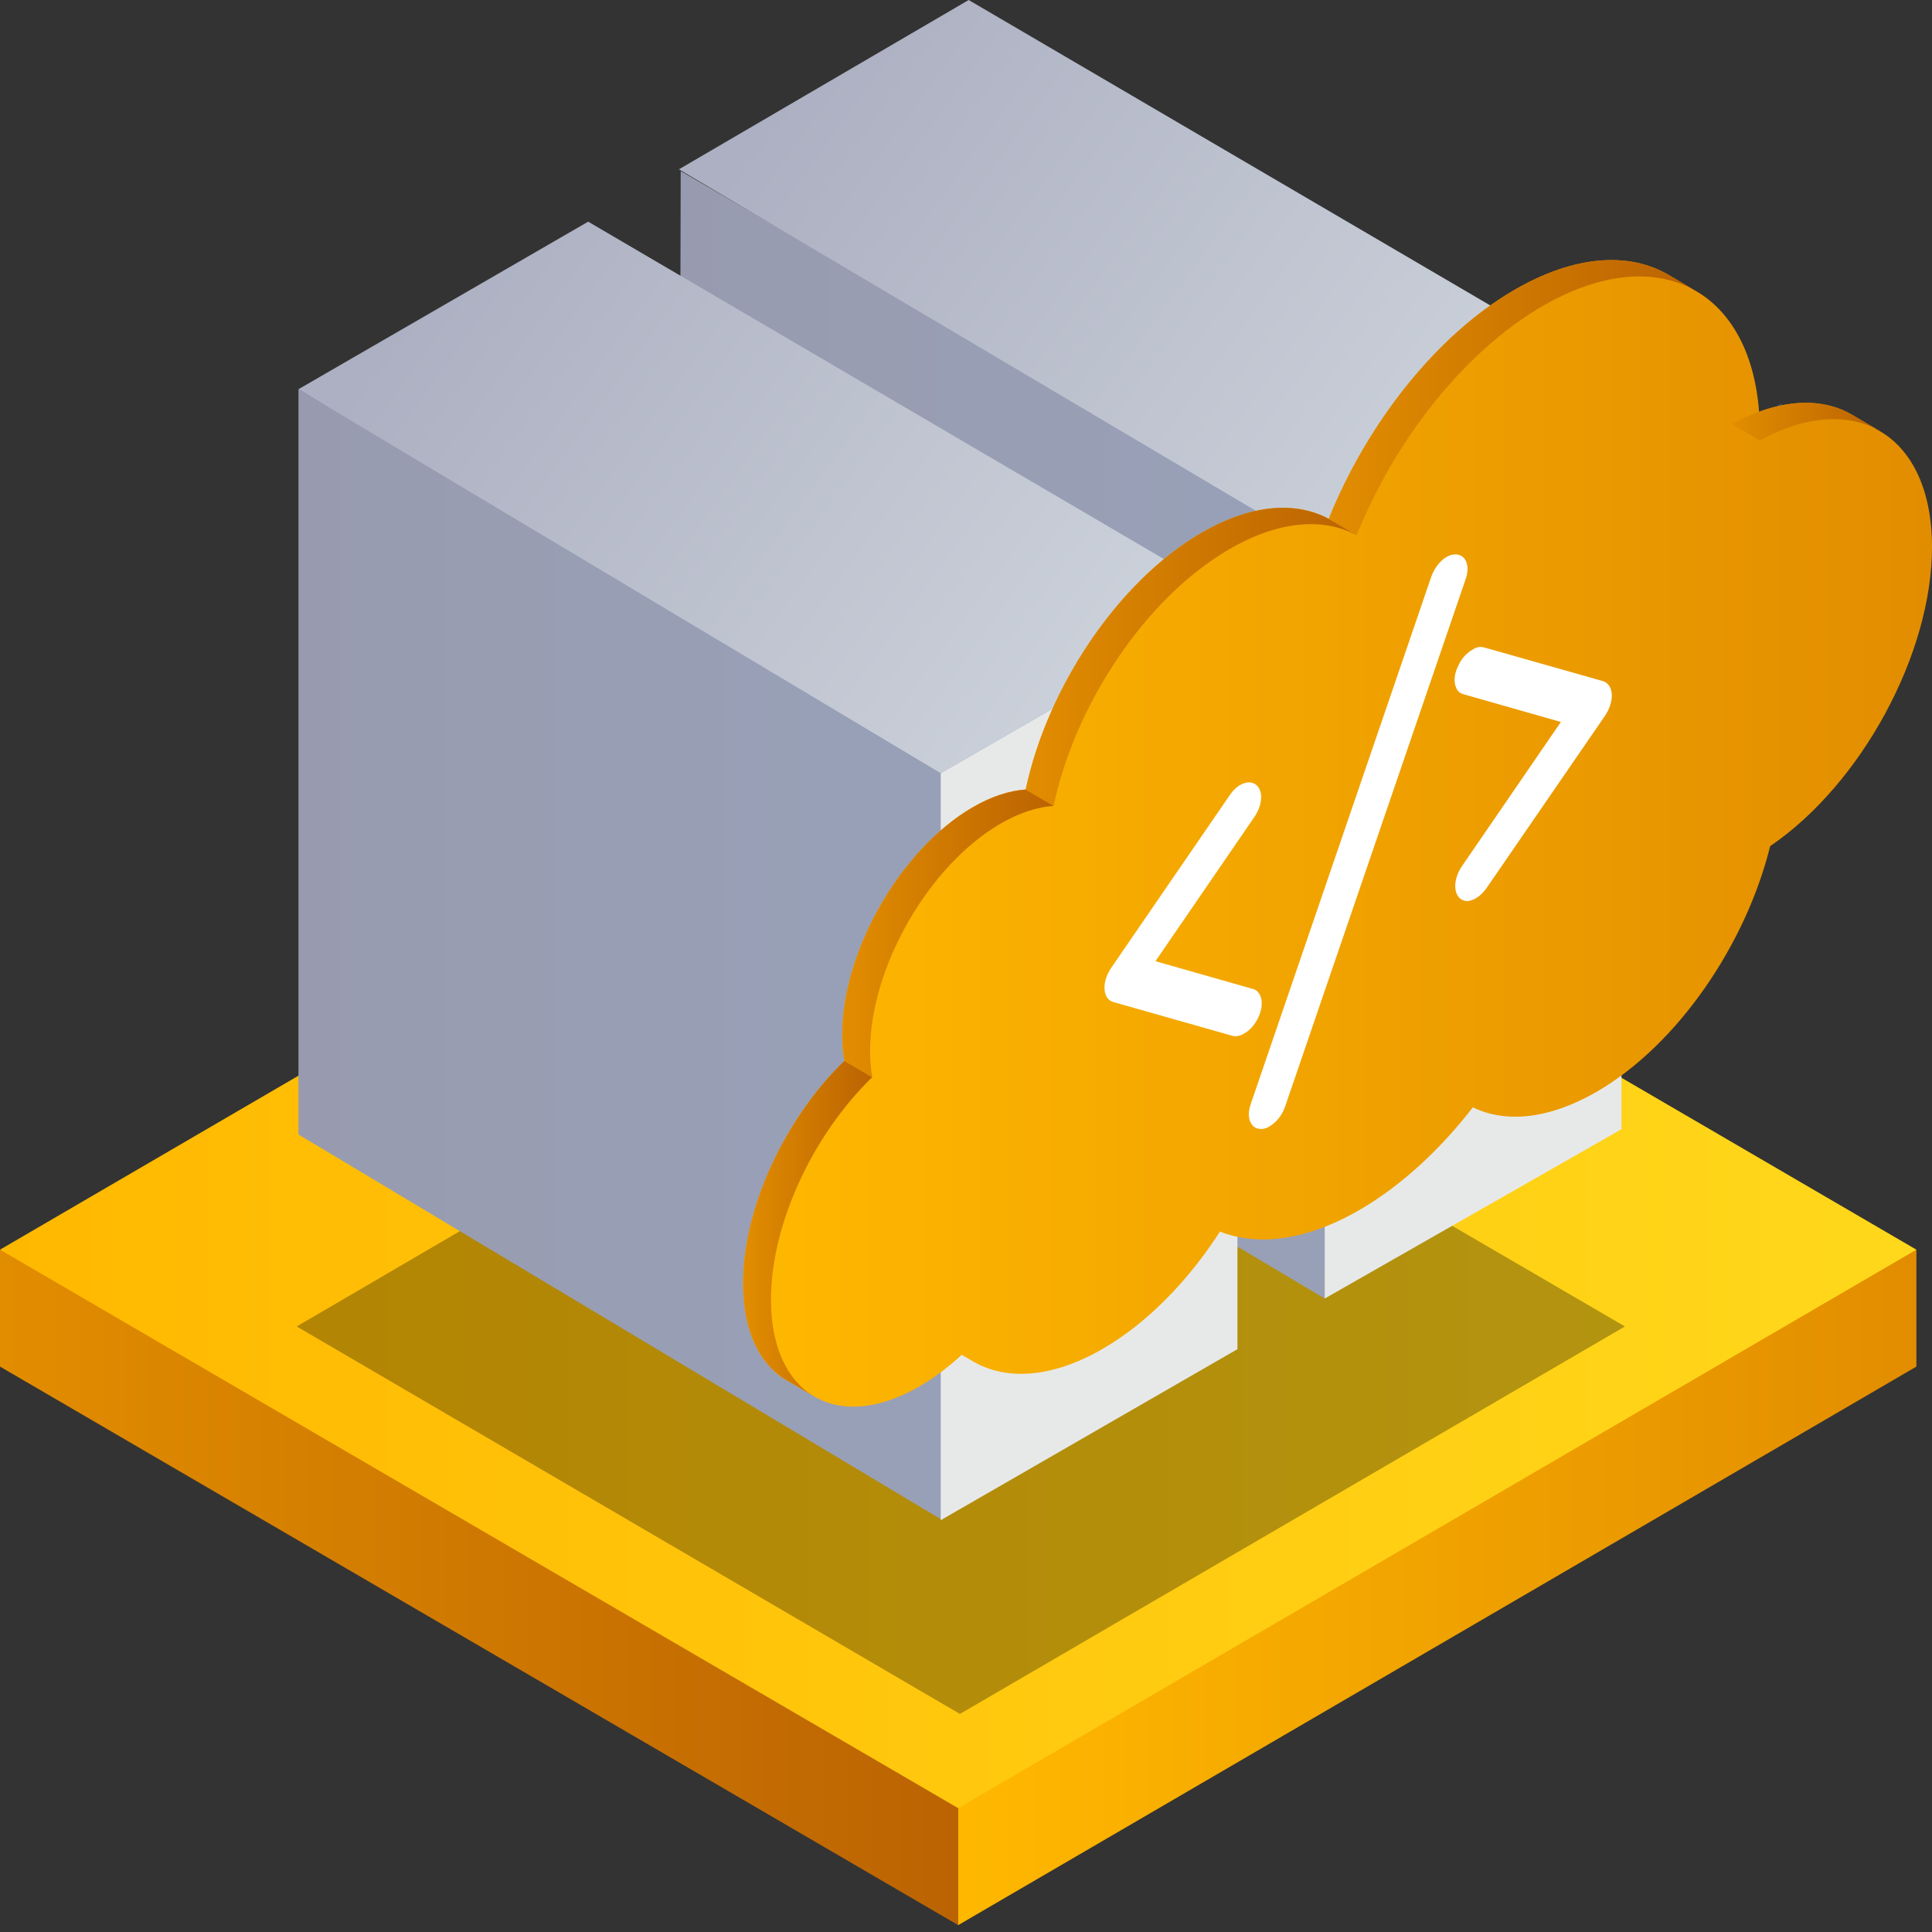 <?xml version="1.0" encoding="UTF-8"?> <svg xmlns="http://www.w3.org/2000/svg" width="52" height="52" viewBox="0 0 52 52" fill="none"><rect x="0" y="0" width="52" height="52" fill="#333333" stroke="none"/><g clip-path="url(#clip0_2020_77547)"><path d="M25.79 43.688L0 33.635V36.782L25.79 51.815V43.688Z" fill="url(#paint0_linear_2020_77547)"></path><path d="M51.58 36.782V33.635L25.79 43.688V51.815L51.58 36.782Z" fill="url(#paint1_linear_2020_77547)"></path><path d="M0 33.635L25.79 48.667L51.58 33.635L25.79 18.602L0 33.635Z" fill="url(#paint2_linear_2020_77547)"></path><path opacity="0.3" d="M7.986 35.702L25.837 46.131L43.735 35.702L25.837 25.273L7.986 35.702Z" fill="url(#paint3_linear_2020_77547)"></path><path d="M35.796 14.751L18.321 4.604L18.274 24.616L35.655 34.95L35.796 14.751Z" fill="url(#paint4_linear_2020_77547)"></path><path d="M43.641 30.394V10.288L35.655 14.845V34.95L43.641 30.394Z" fill="url(#paint5_linear_2020_77547)"></path><path d="M18.274 4.557L35.655 14.845L43.641 10.288L26.072 0L18.274 4.557Z" fill="url(#paint6_linear_2020_77547)"></path><path d="M39.93 17.851L42.372 16.442" stroke="url(#paint7_linear_2020_77547)" stroke-width="0.9" stroke-linecap="round" stroke-linejoin="round"></path><path d="M39.93 23.065L42.372 21.609" stroke="url(#paint8_linear_2020_77547)" stroke-width="0.9" stroke-linecap="round" stroke-linejoin="round"></path><path d="M39.93 28.092L42.372 26.683" stroke="url(#paint9_linear_2020_77547)" stroke-width="0.9" stroke-linecap="round" stroke-linejoin="round"></path><path fill-rule="evenodd" clip-rule="evenodd" d="M38.004 18.18C38.333 17.992 38.615 18.133 38.615 18.556C38.615 18.978 38.38 19.401 38.004 19.636C37.675 19.824 37.393 19.683 37.393 19.26C37.44 18.837 37.628 18.462 38.004 18.18Z" fill="url(#paint10_linear_2020_77547)"></path><path fill-rule="evenodd" clip-rule="evenodd" d="M38.004 23.206C38.333 23.018 38.615 23.159 38.615 23.582C38.615 24.005 38.38 24.428 38.004 24.663C37.675 24.851 37.393 24.71 37.393 24.287C37.44 23.864 37.628 23.441 38.004 23.206Z" fill="url(#paint11_linear_2020_77547)"></path><path fill-rule="evenodd" clip-rule="evenodd" d="M38.004 28.186C38.333 27.998 38.615 28.139 38.615 28.562C38.615 28.985 38.38 29.407 38.004 29.642C37.675 29.83 37.393 29.689 37.393 29.266C37.44 28.844 37.628 28.421 38.004 28.186Z" fill="url(#paint12_linear_2020_77547)"></path><path d="M25.415 20.669L8.033 10.476V30.535L25.367 40.916L25.415 20.669Z" fill="url(#paint13_linear_2020_77547)"></path><path d="M33.306 36.313V16.207L25.32 20.811V40.916L33.306 36.313Z" fill="url(#paint14_linear_2020_77547)"></path><path d="M8.033 10.476L25.32 20.811L33.306 16.207L15.831 5.966L8.033 10.476Z" fill="url(#paint15_linear_2020_77547)"></path><path d="M29.736 23.817L32.132 22.408" stroke="url(#paint16_linear_2020_77547)" stroke-width="0.9" stroke-linecap="round" stroke-linejoin="round"></path><path d="M29.736 28.985L32.132 27.575" stroke="url(#paint17_linear_2020_77547)" stroke-width="0.9" stroke-linecap="round" stroke-linejoin="round"></path><path d="M29.736 34.011L32.132 32.602" stroke="url(#paint18_linear_2020_77547)" stroke-width="0.9" stroke-linecap="round" stroke-linejoin="round"></path><path fill-rule="evenodd" clip-rule="evenodd" d="M27.763 24.146C28.092 23.958 28.374 24.099 28.374 24.522C28.327 24.945 28.139 25.367 27.763 25.602C27.434 25.79 27.152 25.649 27.152 25.226C27.199 24.803 27.387 24.381 27.763 24.146Z" fill="url(#paint19_linear_2020_77547)"></path><path fill-rule="evenodd" clip-rule="evenodd" d="M27.763 29.172C28.092 28.985 28.374 29.125 28.374 29.548C28.327 29.971 28.139 30.394 27.763 30.629C27.434 30.817 27.152 30.676 27.152 30.253C27.199 29.83 27.387 29.407 27.763 29.172Z" fill="url(#paint20_linear_2020_77547)"></path><path fill-rule="evenodd" clip-rule="evenodd" d="M27.763 34.152C28.092 33.964 28.374 34.105 28.374 34.528C28.327 34.951 28.139 35.373 27.763 35.608C27.434 35.796 27.152 35.655 27.152 35.232C27.199 34.763 27.387 34.387 27.763 34.152Z" fill="url(#paint21_linear_2020_77547)"></path><path d="M48.93 12.18C48.905 12.18 48.88 12.169 48.861 12.149L47.924 11.102C47.697 11.315 46.989 11.978 46.834 12.095C46.793 12.125 46.735 12.117 46.705 12.076C46.674 12.035 46.682 11.976 46.723 11.945C46.895 11.815 47.857 10.91 47.867 10.9C47.885 10.883 47.91 10.875 47.934 10.876C47.959 10.876 47.982 10.888 47.999 10.906L48.999 12.023C49.033 12.062 49.03 12.121 48.992 12.156C48.974 12.172 48.952 12.18 48.93 12.18Z" fill="#364F66"></path><path d="M52 14.705C52.008 17.601 50.091 21.11 47.644 22.774C46.992 25.414 45.16 28.111 42.991 29.376C41.702 30.125 40.527 30.236 39.642 29.804C38.757 30.945 37.725 31.904 36.616 32.551C35.18 33.391 33.859 33.552 32.835 33.148C31.987 34.466 30.886 35.603 29.695 36.295C28.304 37.106 27.048 37.168 26.146 36.616C26.122 36.599 26.093 36.587 26.069 36.571L25.885 36.464C25.53 36.793 25.151 37.081 24.76 37.308C23.634 37.963 22.619 38.016 21.892 37.571C21.884 37.567 21.88 37.563 21.876 37.563L21.166 37.147C20.449 36.727 20.004 35.829 20 34.561C19.996 32.506 21.138 30.088 22.729 28.552C22.688 28.342 22.667 28.111 22.667 27.868C22.663 25.611 24.234 22.864 26.171 21.732C26.681 21.435 27.166 21.279 27.607 21.25C28.186 18.515 30.078 15.661 32.325 14.347C33.663 13.569 34.87 13.482 35.764 13.964C36.791 11.419 38.635 9.042 40.747 7.811C42.371 6.864 43.843 6.773 44.912 7.399L45.581 7.795C46.568 8.334 47.224 9.467 47.346 11.085C48.317 10.727 49.186 10.772 49.855 11.168L50.605 11.608C50.56 11.584 50.515 11.555 50.467 11.534C51.404 12 51.996 13.103 52 14.705Z" fill="url(#paint22_linear_2020_77547)"></path><path d="M49.856 11.166L50.606 11.607C49.772 11.117 48.629 11.164 47.365 11.854L46.615 11.414C47.879 10.724 49.021 10.677 49.856 11.166Z" fill="url(#paint23_linear_2020_77547)"></path><path d="M45.658 7.84C44.593 7.214 43.121 7.304 41.494 8.252C39.385 9.483 37.542 11.86 36.514 14.405L35.763 13.964C36.791 11.419 38.635 9.042 40.747 7.811C42.371 6.864 43.843 6.773 44.911 7.399L45.658 7.84Z" fill="url(#paint24_linear_2020_77547)"></path><path d="M28.357 21.691L27.606 21.251C28.186 18.517 30.077 15.659 32.325 14.348C33.663 13.568 34.87 13.484 35.763 13.966L36.513 14.406C35.62 13.924 34.413 14.008 33.075 14.789C30.827 16.099 28.936 18.957 28.357 21.691Z" fill="url(#paint25_linear_2020_77547)"></path><path d="M21.917 37.587L21.167 37.147C20.45 36.725 20.004 35.83 20.001 34.559C19.995 32.504 21.138 30.088 22.727 28.552L23.477 28.992C21.888 30.528 20.745 32.944 20.751 34.999C20.755 36.271 21.2 37.166 21.917 37.587Z" fill="url(#paint26_linear_2020_77547)"></path><path d="M23.477 28.992L22.727 28.552C22.689 28.342 22.669 28.11 22.668 27.867C22.662 25.611 24.233 22.863 26.172 21.733C26.681 21.436 27.168 21.28 27.606 21.251L28.357 21.691C27.918 21.721 27.431 21.876 26.922 22.173C24.983 23.303 23.412 26.052 23.418 28.307C23.419 28.55 23.439 28.782 23.477 28.992Z" fill="url(#paint27_linear_2020_77547)"></path><path d="M43.382 18.721C43.382 18.9 43.311 19.097 43.199 19.265L40.008 23.906C39.932 24.013 39.837 24.109 39.731 24.174C39.642 24.222 39.559 24.252 39.489 24.252C39.412 24.252 39.341 24.222 39.282 24.169C39.104 23.989 39.14 23.613 39.352 23.308L42.011 19.432L39.388 18.685C39.299 18.661 39.228 18.602 39.193 18.512C39.122 18.357 39.14 18.136 39.246 17.927C39.329 17.735 39.465 17.58 39.625 17.491C39.701 17.437 39.778 17.413 39.855 17.413C39.885 17.413 39.914 17.419 39.943 17.425L43.146 18.333C43.294 18.381 43.382 18.524 43.382 18.721Z" fill="white"></path><path d="M33.486 27.818C33.421 27.86 33.338 27.89 33.255 27.89C33.232 27.89 33.202 27.89 33.167 27.878L29.965 26.97C29.817 26.928 29.728 26.785 29.728 26.588C29.722 26.421 29.793 26.218 29.912 26.044L33.102 21.397C33.179 21.284 33.273 21.188 33.38 21.128C33.444 21.093 33.533 21.057 33.622 21.057C33.699 21.057 33.77 21.087 33.829 21.14C34.006 21.314 33.976 21.678 33.758 21.994L31.099 25.871L33.722 26.618C33.805 26.636 33.87 26.695 33.917 26.791C33.988 26.946 33.97 27.167 33.87 27.382C33.776 27.573 33.639 27.735 33.486 27.818Z" fill="white"></path><path d="M39.447 15.591L34.591 29.777C34.514 30.01 34.354 30.207 34.172 30.315C34.1 30.363 34.024 30.387 33.941 30.387C33.841 30.387 33.752 30.345 33.693 30.267C33.598 30.136 33.586 29.933 33.663 29.718L38.52 15.531C38.603 15.293 38.762 15.089 38.939 14.988C39.01 14.946 39.093 14.922 39.17 14.922C39.276 14.922 39.365 14.964 39.424 15.047C39.513 15.173 39.524 15.376 39.447 15.591Z" fill="white"></path></g><defs><linearGradient id="paint0_linear_2020_77547" x1="0" y1="42.725" x2="25.79" y2="42.725" gradientUnits="userSpaceOnUse"><stop stop-color="#E28D00"></stop><stop offset="1" stop-color="#BB6302"></stop></linearGradient><linearGradient id="paint1_linear_2020_77547" x1="51.58" y1="42.725" x2="25.79" y2="42.725" gradientUnits="userSpaceOnUse"><stop stop-color="#E28D00"></stop><stop offset="1" stop-color="#FFB800"></stop></linearGradient><linearGradient id="paint2_linear_2020_77547" x1="0" y1="33.635" x2="51.58" y2="33.635" gradientUnits="userSpaceOnUse"><stop stop-color="#FFB800"></stop><stop offset="1" stop-color="#FFD81B"></stop></linearGradient><linearGradient id="paint3_linear_2020_77547" x1="36.868" y1="43.667" x2="15.283" y2="28.048" gradientUnits="userSpaceOnUse"><stop></stop><stop offset="1"></stop></linearGradient><linearGradient id="paint4_linear_2020_77547" x1="14.992" y1="19.777" x2="32.514" y2="19.777" gradientUnits="userSpaceOnUse"><stop stop-color="#989AAD"></stop><stop offset="1" stop-color="#98A0B7"></stop></linearGradient><linearGradient id="paint5_linear_2020_77547" x1="45.7" y1="22.619" x2="45.839" y2="22.619" gradientUnits="userSpaceOnUse"><stop stop-color="#E7E9E9"></stop><stop offset="1" stop-color="#98AACD"></stop></linearGradient><linearGradient id="paint6_linear_2020_77547" x1="40.029" y1="13.987" x2="22.216" y2="1.097" gradientUnits="userSpaceOnUse"><stop stop-color="#CDD3DB"></stop><stop offset="1" stop-color="#ACB0C2"></stop></linearGradient><linearGradient id="paint7_linear_2020_77547" x1="42.372" y1="17.146" x2="39.93" y2="17.146" gradientUnits="userSpaceOnUse"><stop stop-color="#E28D00"></stop><stop offset="1" stop-color="#FFB800"></stop></linearGradient><linearGradient id="paint8_linear_2020_77547" x1="42.372" y1="22.337" x2="39.93" y2="22.337" gradientUnits="userSpaceOnUse"><stop stop-color="#E28D00"></stop><stop offset="1" stop-color="#FFB800"></stop></linearGradient><linearGradient id="paint9_linear_2020_77547" x1="42.372" y1="27.387" x2="39.93" y2="27.387" gradientUnits="userSpaceOnUse"><stop stop-color="#E28D00"></stop><stop offset="1" stop-color="#FFB800"></stop></linearGradient><linearGradient id="paint10_linear_2020_77547" x1="38.615" y1="18.908" x2="37.393" y2="18.908" gradientUnits="userSpaceOnUse"><stop stop-color="#E28D00"></stop><stop offset="1" stop-color="#FFB800"></stop></linearGradient><linearGradient id="paint11_linear_2020_77547" x1="38.615" y1="23.935" x2="37.393" y2="23.935" gradientUnits="userSpaceOnUse"><stop stop-color="#E28D00"></stop><stop offset="1" stop-color="#FFB800"></stop></linearGradient><linearGradient id="paint12_linear_2020_77547" x1="38.615" y1="28.914" x2="37.393" y2="28.914" gradientUnits="userSpaceOnUse"><stop stop-color="#E28D00"></stop><stop offset="1" stop-color="#FFB800"></stop></linearGradient><linearGradient id="paint13_linear_2020_77547" x1="4.753" y1="25.696" x2="22.161" y2="25.696" gradientUnits="userSpaceOnUse"><stop stop-color="#989AAD"></stop><stop offset="1" stop-color="#98A0B7"></stop></linearGradient><linearGradient id="paint14_linear_2020_77547" x1="35.358" y1="28.562" x2="35.496" y2="28.562" gradientUnits="userSpaceOnUse"><stop stop-color="#E7E9E9"></stop><stop offset="1" stop-color="#98AACD"></stop></linearGradient><linearGradient id="paint15_linear_2020_77547" x1="29.756" y1="19.917" x2="11.983" y2="7.055" gradientUnits="userSpaceOnUse"><stop stop-color="#CDD3DB"></stop><stop offset="1" stop-color="#ACB0C2"></stop></linearGradient><linearGradient id="paint16_linear_2020_77547" x1="32.132" y1="23.112" x2="29.736" y2="23.112" gradientUnits="userSpaceOnUse"><stop stop-color="#E28D00"></stop><stop offset="1" stop-color="#FFB800"></stop></linearGradient><linearGradient id="paint17_linear_2020_77547" x1="32.132" y1="28.28" x2="29.736" y2="28.28" gradientUnits="userSpaceOnUse"><stop stop-color="#E28D00"></stop><stop offset="1" stop-color="#FFB800"></stop></linearGradient><linearGradient id="paint18_linear_2020_77547" x1="32.132" y1="33.306" x2="29.736" y2="33.306" gradientUnits="userSpaceOnUse"><stop stop-color="#E28D00"></stop><stop offset="1" stop-color="#FFB800"></stop></linearGradient><linearGradient id="paint19_linear_2020_77547" x1="28.374" y1="24.874" x2="27.152" y2="24.874" gradientUnits="userSpaceOnUse"><stop stop-color="#E28D00"></stop><stop offset="1" stop-color="#FFB800"></stop></linearGradient><linearGradient id="paint20_linear_2020_77547" x1="28.374" y1="29.901" x2="27.152" y2="29.901" gradientUnits="userSpaceOnUse"><stop stop-color="#E28D00"></stop><stop offset="1" stop-color="#FFB800"></stop></linearGradient><linearGradient id="paint21_linear_2020_77547" x1="28.374" y1="34.88" x2="27.152" y2="34.88" gradientUnits="userSpaceOnUse"><stop stop-color="#E28D00"></stop><stop offset="1" stop-color="#FFB800"></stop></linearGradient><linearGradient id="paint22_linear_2020_77547" x1="52" y1="22.43" x2="20" y2="22.43" gradientUnits="userSpaceOnUse"><stop stop-color="#E28D00"></stop><stop offset="1" stop-color="#FFB800"></stop></linearGradient><linearGradient id="paint23_linear_2020_77547" x1="46.615" y1="11.348" x2="50.606" y2="11.348" gradientUnits="userSpaceOnUse"><stop stop-color="#E28D00"></stop><stop offset="1" stop-color="#BB6302"></stop></linearGradient><linearGradient id="paint24_linear_2020_77547" x1="35.763" y1="10.702" x2="45.658" y2="10.702" gradientUnits="userSpaceOnUse"><stop stop-color="#E28D00"></stop><stop offset="1" stop-color="#BB6302"></stop></linearGradient><linearGradient id="paint25_linear_2020_77547" x1="27.606" y1="17.679" x2="36.513" y2="17.679" gradientUnits="userSpaceOnUse"><stop stop-color="#E28D00"></stop><stop offset="1" stop-color="#BB6302"></stop></linearGradient><linearGradient id="paint26_linear_2020_77547" x1="20.001" y1="33.069" x2="23.477" y2="33.069" gradientUnits="userSpaceOnUse"><stop stop-color="#E28D00"></stop><stop offset="1" stop-color="#BB6302"></stop></linearGradient><linearGradient id="paint27_linear_2020_77547" x1="22.668" y1="25.122" x2="28.357" y2="25.122" gradientUnits="userSpaceOnUse"><stop stop-color="#E28D00"></stop><stop offset="1" stop-color="#BB6302"></stop></linearGradient><clipPath id="clip0_2020_77547"><rect width="52" height="52" fill="white"></rect></clipPath></defs></svg> 